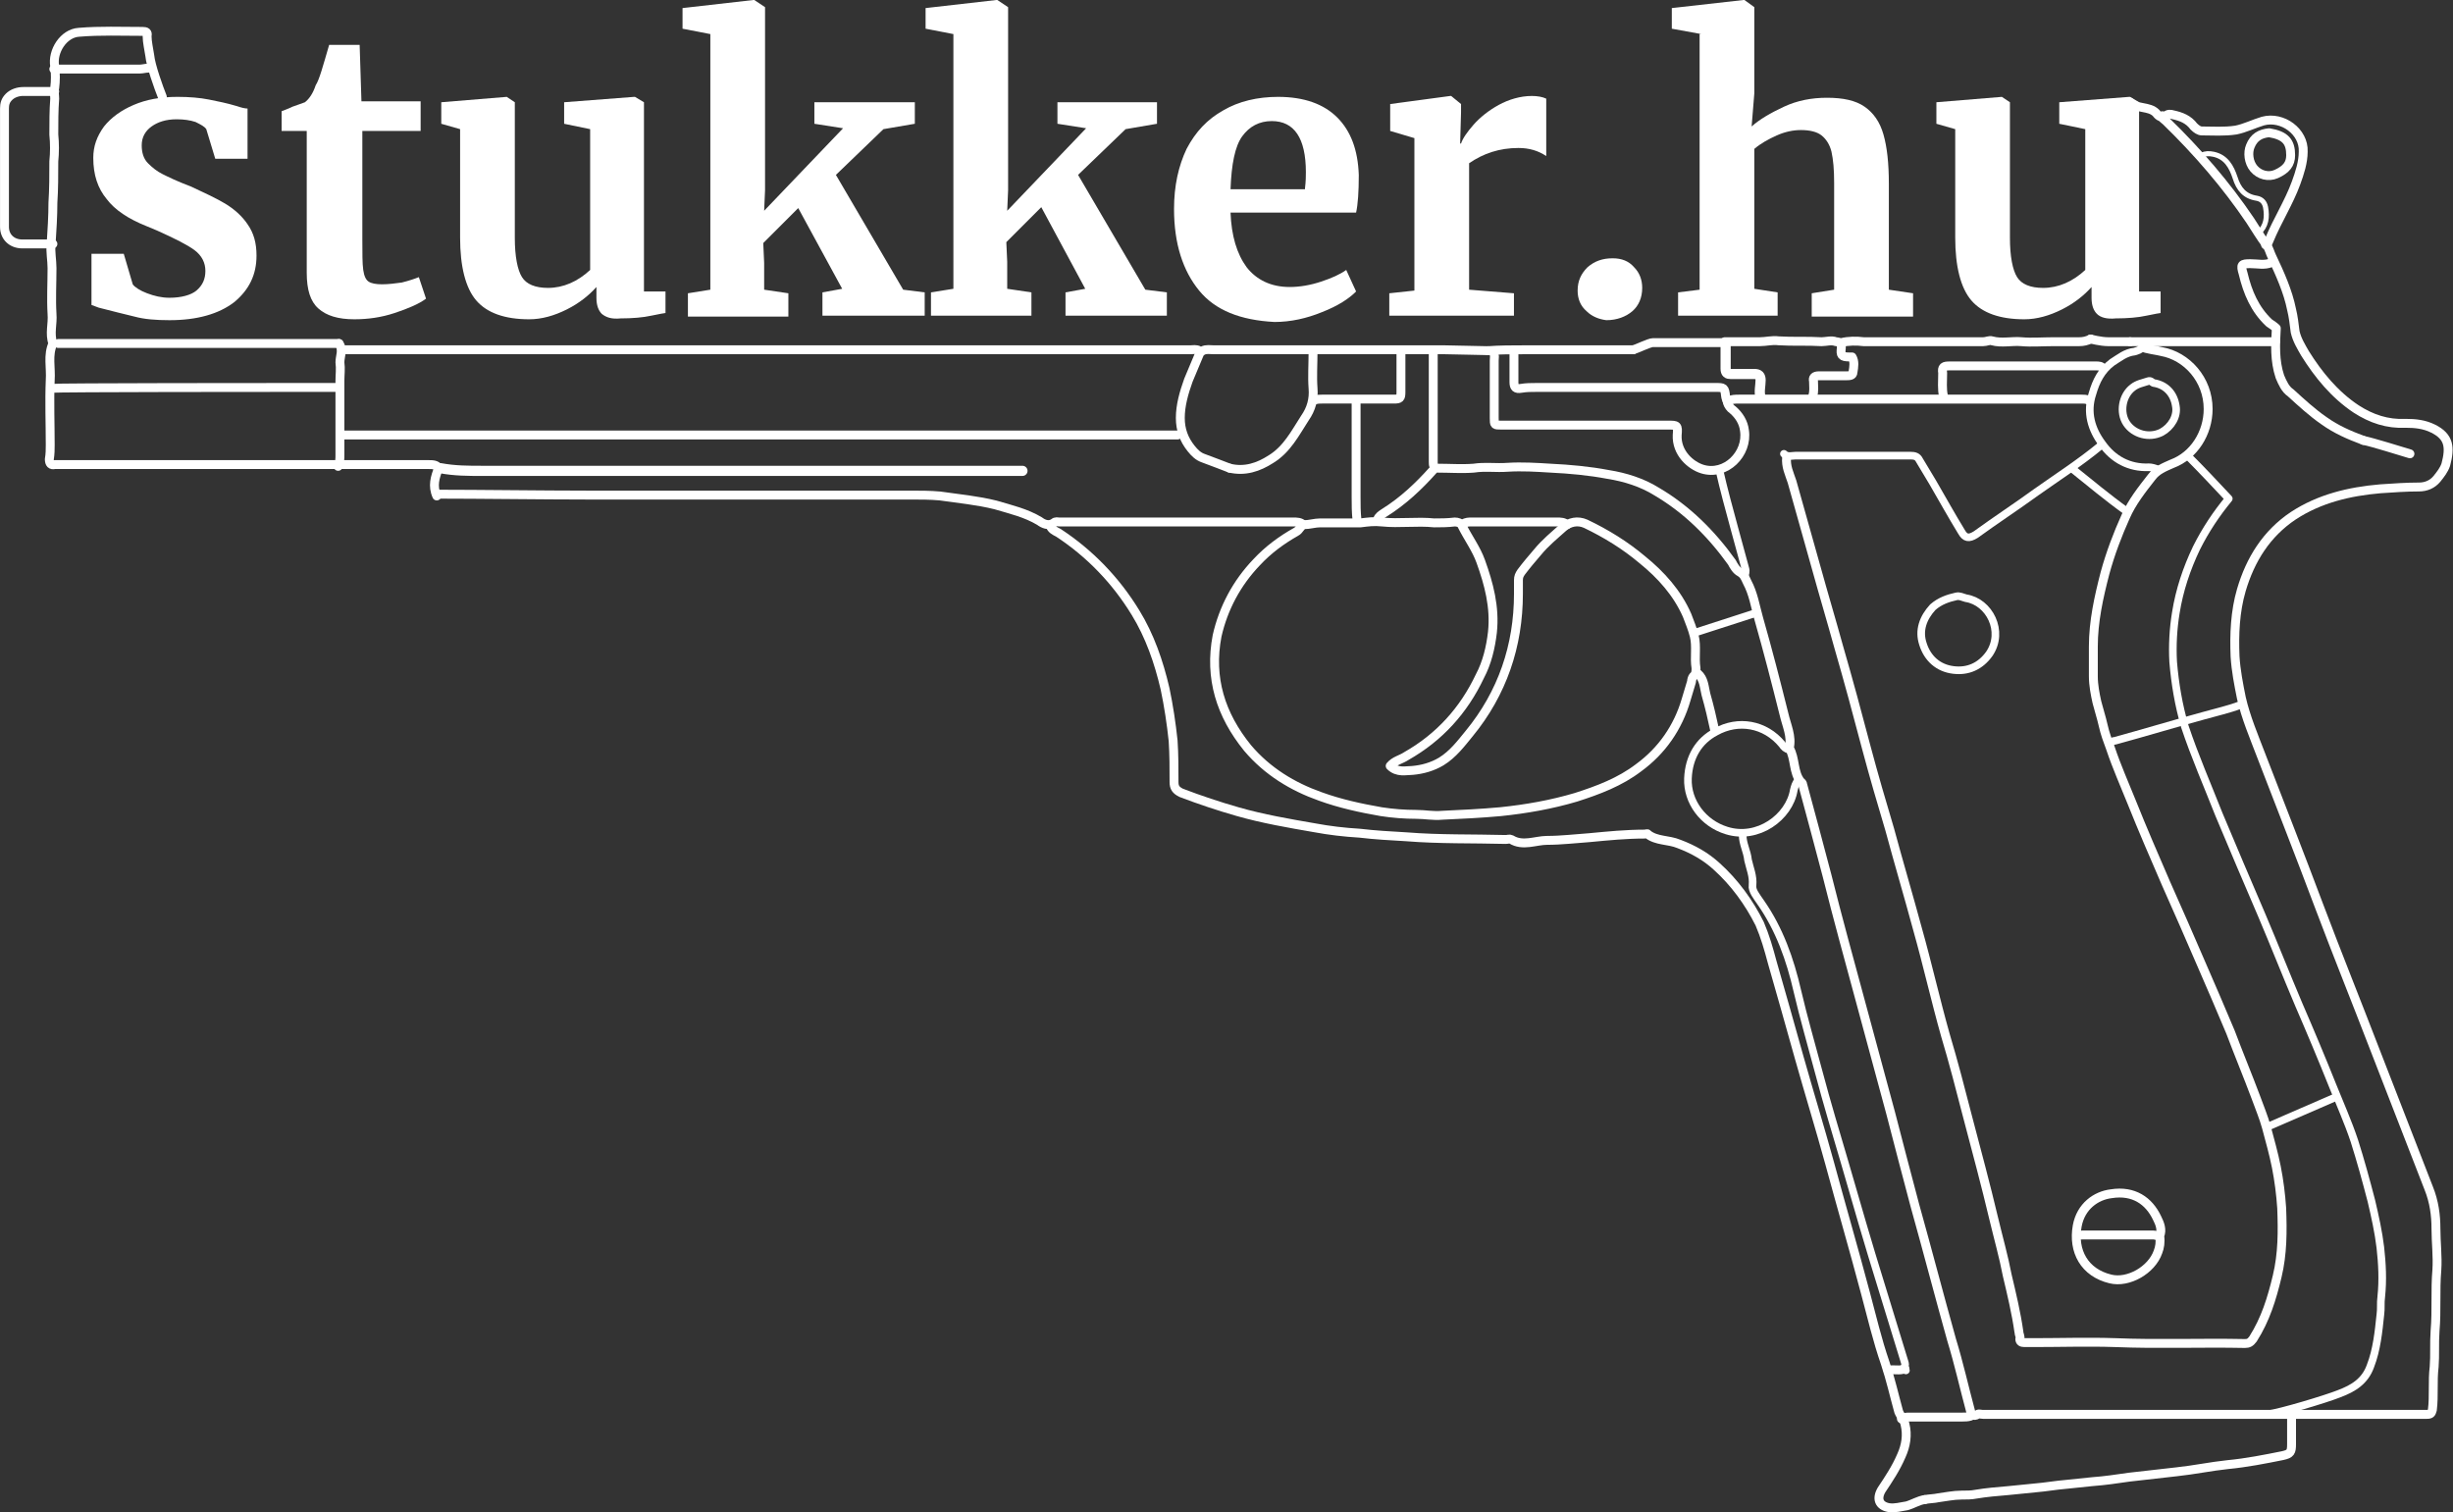 <?xml version="1.0" encoding="utf-8"?>
<!-- Generator: Adobe Illustrator 24.2.3, SVG Export Plug-In . SVG Version: 6.00 Build 0)  -->
<svg version="1.1" id="Layer_1" xmlns="http://www.w3.org/2000/svg" xmlns:xlink="http://www.w3.org/1999/xlink" x="0px" y="0px"
	 viewBox="0 0 273.5 168.6" style="enable-background:new 0 0 273.5 168.6;" xml:space="preserve">
<rect x="0" y="0" width="273.5" height="168.6" fill="#333333" stroke="none"/>
<style type="text/css">
	.st0{fill:none;stroke:#FFFFFF;stroke-width:0.992;stroke-linecap:round;stroke-linejoin:round;stroke-miterlimit:10;}
	.st1{fill:none;stroke:#FFFFFF;stroke-width:1.134;stroke-linecap:round;stroke-linejoin:round;stroke-miterlimit:10;}
	.st2{fill:none;stroke:#FFFFFF;stroke-width:0.85;stroke-linecap:round;stroke-linejoin:round;stroke-miterlimit:10;}
	.st3{fill:none;stroke:#FFFFFF;stroke-width:0.567;stroke-linecap:round;stroke-linejoin:round;stroke-miterlimit:10;}
	.st4{enable-background:new    ;}
	.st5{fill:#fff;}
</style>
<g>
	<path class="st0" d="M199.2,51c-0.1,1,0.3,1.8,0.6,2.7c0.9,3.2,1.8,6.4,2.7,9.6c0.8,2.9,1.7,5.9,2.5,8.8c1.1,3.8,2.1,7.5,3.1,11.3
		c0.8,3,1.7,6.1,2.6,9.1c1,3.7,2.1,7.4,3.1,11.1c1.1,3.9,2,7.9,3.1,11.8c0.9,3,1.7,6.1,2.5,9.2c1,3.8,2,7.5,2.9,11.3
		c0.5,2.1,1.1,4.2,1.5,6.3c0.5,2.1,1,4.2,1.3,6.3c0,0.3,0.2,0.5,0.1,0.8c0,0.3,0.2,0.4,0.5,0.4c0.4,0,0.8,0,1.1,0c3,0,6-0.1,9,0
		c4.8,0.2,9.6,0,14.5,0.1c0.4,0,0.6-0.1,0.9-0.5c1.4-2.2,2.1-4.5,2.7-7s0.6-5,0.5-7.6c-0.1-1.5-0.3-3.1-0.6-4.6s-0.7-2.9-1.1-4.4
		c-0.3-1.1-0.8-2.3-1.2-3.4c-0.9-2.4-1.9-4.8-2.8-7.2c-1.1-2.6-2.2-5.2-3.3-7.7c-1.3-3-2.6-6-3.9-8.9c-1.3-3-2.6-6-3.8-9
		c-0.8-2-1.7-4-2.4-6.1c-0.3-0.8-0.6-1.6-0.8-2.5s-0.5-1.8-0.7-2.6c-0.2-0.9-0.4-1.9-0.4-2.9c0-1.1,0-2.2,0-3.3
		c0-2.8,0.6-5.5,1.3-8.2c0.6-2.2,1.4-4.3,2.3-6.3c0.7-1.6,1.8-3,2.9-4.4c0.6-0.8,1.4-1.1,2.3-1.5c2.4-0.9,4-3.4,4-6.1
		c0-3.3-2.4-5.9-5.2-6.4c-0.3-0.1-1.9-0.3-2.1-0.5"/>
	<path class="st0" d="M117.1,58.6c0.1,0.4,0.5,0.6,0.9,0.8c3.5,2.3,6.4,5.3,8.6,8.9c1.6,2.6,2.6,5.5,3.3,8.5
		c0.4,1.9,0.7,3.9,0.9,5.8c0.1,1.5,0.1,3.1,0.1,4.6c0,0.6,0.2,0.9,0.8,1.2c2.1,0.8,4.2,1.5,6.3,2.1c2.8,0.8,5.7,1.3,8.6,1.8
		c1.6,0.3,3.3,0.5,5,0.6c1.7,0.2,3.4,0.3,5.2,0.4c3.7,0.3,7.4,0.2,11.1,0.3c0.2,0,0.4-0.1,0.6,0c1.3,0.8,2.7,0.1,4,0.1
		c1.6,0,3.2-0.2,4.7-0.3c2.1-0.2,4.1-0.4,6.2-0.4c0.1,0,0.3-0.1,0.3,0c1,0.8,2.3,0.6,3.5,1.1c1.6,0.6,3,1.4,4.2,2.5
		c2,1.8,3.6,4,4.8,6.4c0.6,1.4,1,2.8,1.4,4.3c1,3.5,2,7,3,10.6c1.1,3.9,2.3,7.8,3.4,11.8c1.3,4.8,2.7,9.6,4,14.5
		c0.7,2.6,1.3,5.2,2.2,7.8c0.6,1.8,1,3.6,1.5,5.4c0.2,0.5,0.6,0.9,0.7,1.4c0.3,1.2,0.1,2.4-0.4,3.5c-0.6,1.4-1.4,2.6-2.2,3.8
		c-0.6,1-0.3,1.8,0.8,2c0.7,0.1,1.3-0.1,2-0.2c0.7-0.2,1.3-0.6,2-0.7"/>
	<path class="st0" d="M165.9,39.1c-1,0-3.8-0.1-4.8-0.1c-1.3,0-2.7,0-4,0c-3.2,0-6.5,0-9.7,0c-4,0-8,0-12,0c-0.5,0-0.9-0.1-1.3,0.1
		c-0.1,0.1-0.2,0.1-0.4,0c-0.3-0.2-0.7-0.1-1-0.1c-27.8,0-66.8,0-94.6,0"/>
	<path class="st0" d="M155,85.4c0.5-0.6,1.2-0.7,1.8-1.1c3.7-2.1,6.4-5.1,8.2-8.9c0.8-1.5,1.2-3.2,1.4-4.9c0.3-2.8-0.4-5.4-1.3-7.9
		c-0.5-1.4-1.4-2.6-2.1-4c-0.1-0.3-0.5-0.4-0.8-0.4c-0.8,0.1-1.6,0.1-2.3,0.1c-1.9-0.2-3.9,0.1-5.8-0.1c-0.9-0.1-1.6,0-2.4,0.1
		c-1.5,0-3,0-4.5,0c-0.6,0-1.2,0.2-1.8,0.2c-0.4,0.1-0.5,0.6-0.9,0.8c-1.6,0.9-3.1,2-4.4,3.4c-2.2,2.3-3.7,5.1-4.4,8.2
		c-0.9,4.7,0.4,8.8,3.4,12.5c2.2,2.6,5,4.3,8.1,5.4c2.2,0.8,4.5,1.3,6.8,1.7c1.3,0.2,2.6,0.3,3.9,0.3c1,0,1.9,0.2,2.9,0.1
		c2.2-0.1,4.3-0.2,6.5-0.4c2.9-0.3,5.7-0.8,8.4-1.6c2.5-0.8,4.9-1.7,7-3.3c2.6-1.9,4.4-4.5,5.3-7.6c0.2-0.7,0.4-1.3,0.6-2
		c0-0.2,0.1-0.5,0.2-0.6c0.3-0.2,0.3-0.6,0.3-0.9c-0.2-1.2,0.1-2.4-0.2-3.6c-0.2-0.8-0.5-1.5-0.8-2.3c-1.1-2.5-2.9-4.5-5-6.2
		c-1.9-1.6-4-2.9-6.3-4c-0.9-0.4-1.8-0.2-2.5,0.4c-1,0.9-2,1.7-2.9,2.8c-0.6,0.7-1.2,1.4-1.8,2.2c-0.2,0.3-0.3,0.5-0.3,0.9
		c0,0.5,0,1,0,1.5c0,5.8-1.8,11.1-5.5,15.6c-0.9,1.1-1.8,2.3-3.1,3.1c-1,0.6-2.1,0.9-3.2,1C156.8,85.9,155.8,86.2,155,85.4"/>
	<path class="st0" d="M270.6,157.7c-2.9,0-11.4,0-14.2,0c-11.8,0-23.5,0-35.3,0c-0.2,0-0.5-0.1-0.6,0c-0.5,0.3-0.7,0-0.8-0.4
		c-0.7-2.6-1.3-5.3-2.1-7.9c-1.4-5-2.7-10-4.1-15c-0.9-3.4-1.8-6.8-2.7-10.3c-1.1-4.1-2.2-8.1-3.3-12.2c-1.3-4.8-2.6-9.5-3.8-14.3
		c-0.9-3.4-1.8-6.8-2.7-10.1c0-0.1-0.1-0.3-0.2-0.3c-0.9-1.1-0.6-2.6-1.3-3.8c0.3-1.3-0.3-2.5-0.6-3.8c-0.9-3.6-1.8-7.1-2.8-10.6
		c-0.4-1.4-0.6-2.8-1.3-4.1c-0.2-0.4-0.3-0.8-0.8-1.1c-0.4-0.2-0.7-0.7-0.9-1.1c-2.3-3.2-5-5.9-8.4-7.9c-1.6-1-3.5-1.6-5.4-1.9
		c-2.1-0.4-4.3-0.6-6.4-0.7c-1.6-0.1-3.2-0.2-4.8-0.1c-1.3,0.1-2.5-0.1-3.8,0.1c-1.3,0.1-2.7,0-4,0c-0.5,0-0.5-0.4-0.5-0.7
		c0-1.1,0-2.2,0-3.3c0-3.1,0-6.1,0-9.2"/>
	<path class="st0" d="M241.1,12.9c-0.1,0.3,0.2,0.4,0.4,0.6c3.5,3.4,6.7,7.1,9.4,11.1c0.6,0.9,1.1,1.8,1.8,2.7
		c0.3,0.4,0.4,0.9,0.6,1.3c0.9,1.9,1.8,3.9,2.2,5.9c0.2,0.8,0.3,1.7,0.4,2.5c0.2,0.9,0.7,1.7,1.1,2.4c1.5,2.4,3.3,4.6,5.7,6.2
		c1.7,1.1,3.5,1.7,5.5,1.6c1.1,0,2.1,0.1,3.1,0.6c1.8,0.9,1.9,2.1,1.4,4c-0.2,0.6-0.6,1.1-1,1.6c-0.5,0.6-1.2,0.9-2,0.9
		c-1.4,0-2.8,0.1-4.3,0.2c-3.5,0.3-6.8,1.1-9.7,3c-3,2-4.8,4.9-5.8,8.3c-0.7,2.4-0.8,4.9-0.7,7.4c0.1,1.6,0.4,3.1,0.7,4.6
		c0.5,2.2,1.4,4.3,2.2,6.4c2.2,5.7,4.4,11.3,6.5,16.9c2,5.3,4.1,10.5,6.1,15.7s4.1,10.5,6.1,15.7c0.6,1.5,0.8,3,0.8,4.5
		s0.2,3.1,0.1,4.6c-0.2,2.3,0,4.5-0.2,6.8c-0.1,1.4,0,2.7-0.1,4c-0.2,1.6,0,3.2-0.2,4.8c-0.1,0.4-0.2,0.5-0.6,0.5"/>
	<path class="st0" d="M131.3,48.5c-21.6,0-71.6,0-93.2,0"/>
	<path class="st1" d="M114,52.5c-20.1,0-40.2,0-60.2,0c-1.6,0-3.1,0-4.7-0.3"/>
	<path class="st0" d="M18.1,10.8c-0.4-1-1.3-3.5-1.4-4.6c-0.1-0.7-0.3-1.5-0.3-2.2c0.1-0.4-0.1-0.5-0.5-0.5c-2.4,0-4.7-0.1-7.1,0.1
		c-1.7,0.1-3,2.1-2.7,3.8c0.1,0.8,0.1,1.6,0,2.4c-0.1,0.4,0,0.8,0,1.2C6,12.3,6,13.7,6,15c0.1,1,0.1,2,0,3c0,1.5,0,3.1-0.1,4.6
		c0,1.5-0.1,3.1-0.2,4.6c-0.1,0.9,0.1,1.8,0.1,2.7c0,1.7-0.1,3.4,0,5.1c0.1,1.1-0.3,2.2,0.1,3.3c-0.6,1.3-0.2,2.7-0.3,4.1
		c-0.1,2.4,0,4.8,0,7.2c0,0.5,0,1-0.1,1.6c0,0.5,0.2,0.7,0.6,0.6c0.1,0,0.2,0,0.4,0c5.7,0,35.6,0,41.3,0c0.4,0,0.9,0,1.1,0.4
		c-0.4,1-0.7,2-0.2,3.1"/>
	<path class="st2" d="M194.3,93.1c0,1,0.5,1.8,0.6,2.8c0.2,0.9,0.6,1.8,0.5,2.8c-0.1,0.6,0.5,1.3,0.9,1.9c2.1,3,3.3,6.4,4.1,9.9
		c0.7,3,1.6,6.1,2.4,9.1c0.9,3.4,1.9,6.7,2.9,10.1c1.3,4.5,2.6,9,4,13.5c0.9,2.9,1.8,5.9,2.7,8.8c0.1,0.3-0.3,0.6,0.1,0.8"/>
	<path class="st0" d="M255.5,158.2c0,0.9,0,1.8,0,2.8c0,0.9-0.1,1.1-1,1.3c-2,0.4-4,0.8-6.1,1c-1.9,0.2-3.8,0.6-5.7,0.8
		c-1.8,0.2-3.5,0.4-5.3,0.6c-1.4,0.2-2.7,0.4-4.1,0.5c-1,0.1-1.9,0.2-2.9,0.3c-1.2,0.1-2.3,0.3-3.5,0.4c-1,0.1-2,0.2-3,0.3
		c-1.2,0.1-2.4,0.2-3.6,0.4c-0.5,0.1-1,0.1-1.6,0.1c-0.9,0-1.8,0.2-2.6,0.3c-0.4,0.1-1,0.1-1.5,0.2"/>
	<path class="st2" d="M244,50.9c1.5,1.5,3,3.1,4.5,4.7c-1.4,1.7-2.6,3.5-3.6,5.5c-1.1,2.3-1.9,4.7-2.3,7.2c-0.3,1.8-0.4,3.7-0.3,5.5
		c0.2,2.4,0.6,4.8,1.3,7.2c1.1,3.3,2.5,6.5,3.8,9.8c1.6,3.8,3.2,7.6,4.8,11.3c1.4,3.3,2.7,6.6,4.1,9.9c1.3,3,2.6,6.1,3.8,9.1
		c0.8,2,1.7,4,2.4,6.1c0.7,2.2,1.3,4.4,1.9,6.7c0.4,1.7,0.8,3.5,1,5.2c0.2,1.8,0.3,3.6,0.1,5.5c-0.1,0.7,0,1.3-0.1,2
		c-0.2,1.9-0.4,3.9-1.1,5.7c-0.6,1.7-1.9,2.5-3.5,3.1c-1.5,0.6-6.5,2.1-8,2.3"/>
	<path class="st0" d="M6.1,10.2c-3,0-0.5,0-3.5,0c-0.6,0-1.2,0.2-1.6,0.6c-0.4,0.4-0.5,0.8-0.5,1.3c0,4.4,0,8.8,0,13.2
		c0,1.1,0.8,1.9,2,1.9c3,0,0.4,0,3.4,0"/>
	<path class="st0" d="M182.1,39c-4.1,0-8.1,0-12.2,0c-1.3,0-2.7,0-4,0.1"/>
	<path class="st0" d="M168.8,39.2c0,1.1,0,2.3,0,3.4c0,0.6,0.2,0.8,0.8,0.7s1.1-0.1,1.7-0.1c6.6,0,13.1,0,19.7,0c0.1,0,0.2,0,0.3,0
		c0.9,0,1,0,1.1,1c0,0.1,0.1,0.3,0.1,0.4"/>
	<path class="st0" d="M166.5,39.3c0.2,0.3,0.1,0.6,0.1,0.9c0,2.1,0,4.3,0,6.4c0,0.8,0,0.8,0.8,0.8c6.2,0,12.4,0,18.6,0
		c1,0,1.1,0,1,1.1c-0.1,2,1.5,3.4,2.8,3.8c2.6,0.8,5.1-1.7,4.7-4.3c-0.1-0.9-0.6-1.7-1.3-2.3c-0.3-0.2-0.5-0.5-0.6-0.8"/>
	<path class="st0" d="M145.3,58.5c-0.3-0.3-0.7-0.3-1.1-0.3c-8.7,0-17.4,0-26.1,0c-0.2,0-0.4-0.1-0.6,0.1c-0.6,0.4-1.2,0.1-1.6-0.2
		c-1.5-0.9-3.2-1.3-4.9-1.8c-2-0.5-4.1-0.7-6.2-1c-1.1-0.1-2.2-0.1-3.3-0.1c-2.5,0-5,0-7.4,0c-1.8,0-3.6,0-5.4,0
		c-6.1,0-12.2,0-18.4,0c-1.6,0-3.3,0-4.9,0c-4.7,0-12.1-0.1-16.7-0.1"/>
	<path class="st0" d="M252.6,27.3c0.3-0.1,0.3-0.3,0.4-0.5c0.9-2.2,2.2-4.2,3-6.4c0.4-1.1,0.8-2.3,0.8-3.5c0.1-2.2-2.3-4-4.5-3.4
		c-1,0.3-2,0.8-3,1c-1.3,0.2-2.6,0.1-3.8,0.1c-0.3,0-0.6-0.2-0.9-0.5c-0.6-0.8-1.4-1.1-2.3-1.3c-0.3-0.1-0.6-0.1-0.8,0.1
		c-0.5,0.3-0.8,0.1-1.1-0.3c-0.8-0.8-2.1-0.4-2.9-1.2"/>
	<path class="st2" d="M234.2,49.7c-2.3,1.9-4.8,3.5-7.2,5.2c-2.2,1.6-4.5,3.1-6.7,4.7c-0.8,0.5-1.2,0.4-1.6-0.3
		c-1.1-1.8-2.1-3.6-3.2-5.5c-0.5-0.8-1-1.7-1.5-2.5c-0.2-0.4-0.5-0.5-1-0.5c-4.3,0-8.6,0-12.8,0c-0.4,0-0.9,0.2-1.3-0.2"/>
	<path class="st0" d="M234.5,41.1c-0.2-0.3-0.5-0.3-0.8-0.3c-5.4,0-10.9,0-16.3,0c-0.7,0-0.9,0.1-0.8,0.8c0,0.9-0.1,1.8,0.1,2.6"/>
	<path class="st0" d="M6.5,38.3c6.2,0,25.1,0,31.3,0"/>
	<path class="st0" d="M37.7,43.2h-1.4c-5.2,0,0,0-4.4,0c-0.6,0-25.6,0-26.2,0.1"/>
	<path class="st0" d="M192.7,44.7c0.4-0.2,0.8-0.2,1.2-0.2c2.4,0,4.9,0,7.3,0c4.8,0,9.7,0,14.5,0c5.5,0,11,0,16.4,0
		c0.2,0,0.5,0,0.7,0.1"/>
	<path class="st0" d="M263.5,49.1c1,0.2,4.2,1.2,5.2,1.5"/>
	<path class="st0" d="M253.2,29.3c-0.7,0.3-1.5,0.1-2.3,0.1c-1,0-1.1,0.1-0.8,1.1c0.5,2.1,1.3,4,2.9,5.5c0.3,0.2,0.6,0.4,0.8,0.6
		c-0.1,1.8-0.2,3.6,0.4,5.4c0.3,0.7,0.6,1.4,1.2,1.8c1.2,1.1,2.4,2.2,3.7,3.1c1.4,1,2.8,1.6,4.4,2.2"/>
	<path class="st2" d="M199.5,83.6c-0.4-0.1-0.6-0.3-0.8-0.6c-1.9-2.3-4.9-2.8-7.4-1.4c-1.9,1-3,2.8-3.1,5.2c-0.1,2.6,1.7,5,4.3,5.8
		c3.5,1.1,7-1.5,7.5-4.5c0.1-0.4,0.2-0.8,0.5-1.1"/>
	<path class="st0" d="M240.8,137.8c0.3-0.7,0-1.4-0.3-2c-0.9-1.9-2.6-3.1-5.1-2.7c-1.7,0.2-3.4,1.4-3.8,3.6
		c-0.5,2.8,0.8,5.2,3.7,5.9c2,0.5,4.6-1,5.3-3C240.8,139.1,240.9,138.5,240.8,137.8"/>
	<path class="st0" d="M151.2,44.7c0,3.6,0,7.1,0,10.7c0,0.9,0,1.7,0.1,2.6"/>
	<path class="st0" d="M146.4,39.2c0,1.4-0.1,2.8,0,4.1c0.1,1.2-0.2,2.3-0.9,3.3c-1.1,1.7-2,3.5-3.8,4.6c-1.4,0.9-2.9,1.4-4.6,1"/>
	<path class="st2" d="M191.7,52.4c0.5,2.2,1.1,4.4,1.7,6.6c0.4,1.5,0.8,2.9,1.2,4.4c0.1,0.3,0,0.6-0.1,0.9"/>
	<path class="st3" d="M251.8,26c0.9-0.8,1-1.8,0.8-2.9c-0.1-0.5-0.4-0.9-1-1c-1.3-0.2-2-1-2.4-2.3c-0.4-1.2-1-2.3-2.4-2.6
		c-0.5-0.1-0.9-0.1-1.3,0.1"/>
	<path class="st0" d="M174.7,58.5c-0.3-0.3-0.7-0.3-1.1-0.3c-3.2,0-6.3,0-9.5,0c-0.3,0-0.7,0-0.9,0.2"/>
	<path class="st0" d="M133.8,39.3c-0.4,1-0.9,2.1-1.3,3.1c-0.5,1.4-0.9,2.8-0.9,4.2c0,1.3,0.4,2.4,1.2,3.4c0.4,0.5,0.8,0.9,1.4,1.1
		c0.3,0.1,2.9,1.1,2.9,1.1"/>
	<path class="st0" d="M37.8,38.3c0.5,0.7,0.1,1.4,0.1,2.1c0.1,0.7,0,1.4,0,2.1c0,1.7,0,3.5,0,5.2c0,1,0,2,0,3c0,0.4,0,0.9-0.2,1.3"
		/>
	<path class="st0" d="M16.5,7.6c-0.3,0-0.6,0.1-0.9,0.1c-3.2,0-6.4,0-9.6,0"/>
	<path class="st0" d="M156.2,39.2c0,1.5,0,3,0,4.5c0,0.7-0.1,0.8-0.8,0.8c-1,0-2,0-3,0c-1.7,0-3.3,0-5,0c-0.3,0-0.5,0-0.8,0.1"/>
	<path class="st1" d="M192.4,38.3c0,0.9,0,1.8,0,2.8c0,0.5,0.2,0.6,0.6,0.6c0.9,0,1.7,0,2.6,0c0.5,0,0.7,0.2,0.7,0.7
		c0,0.6-0.2,1.3,0,1.9"/>
	<path class="st0" d="M240.7,137.8c-0.2,0-0.4-0.1-0.6-0.1c-2.6,0-5.3,0-7.9,0c-0.2,0-0.4,0-0.6,0.1"/>
	<path class="st0" d="M205.3,38.3c0,0.2,0,0.3,0,0.5c-0.1,0.8,0,1,0.9,1c0.1,0,0.3,0,0.3,0c0.3,0.5,0.2,1.1,0.1,1.7
		c0,0.4-0.4,0.4-0.8,0.4c-1,0-2,0-3,0c-0.5,0-0.7,0.2-0.6,0.6c0,0.6,0.1,1.1-0.1,1.7"/>
	<path class="st0" d="M237.5,38.1c2.2,0,8.9,0,11.2,0c1.7,0,3.3,0,5,0"/>
	<path class="st2" d="M249.8,78.6c-1.3,0.5-2.7,0.8-4.1,1.2c-3.3,0.9-6.6,1.9-9.9,2.8c-0.2,0-0.3,0.1-0.5,0.2"/>
	<path class="st0" d="M233.1,37.8c0,0,1.1,0.3,2,0.3c0.8,0,1.6,0,2.4,0"/>
	<path class="st0" d="M219.7,157.9c-0.3,0.1-0.6,0.1-0.9,0.1c-2,0-3.9,0-5.9,0c-0.3,0-0.6,0-0.9,0.2"/>
	<path class="st2" d="M260.5,122.3c-2.5,1.1-5.1,2.2-7.6,3.3"/>
	<path class="st0" d="M159.8,52.4c-1.6,1.8-3.4,3.5-5.5,4.8c-0.3,0.2-0.6,0.4-0.7,0.7"/>
	<path class="st2" d="M195.6,68.4c-2.2,0.7-4.3,1.4-6.5,2.1"/>
	<path class="st0" d="M189.3,75.1c0.7,0.6,0.7,1.5,0.9,2.3c0.4,1.4,0.7,2.7,1,4.1"/>
	<path class="st2" d="M238.9,38.7c-0.2,0.3-0.6,0.4-0.9,0.5c-1,0.1-1.7,0.7-2.5,1.2c-1.2,0.9-1.8,2.1-2.2,3.5
		c-0.7,2.1-0.1,4,1.1,5.6c1.2,1.7,3,2.7,5.2,2.6c0.3,0,0.6,0.1,0.9,0.2"/>
	<path class="st2" d="M231.1,52.3c2,1.6,3.9,3.2,6,4.7"/>
	<path class="st0" d="M233.1,37.8c-0.4,0.2-0.8,0.3-1.3,0.3c-1,0-1.9,0-2.9,0c-1.2,0-2.4,0.1-3.5,0s-2.2,0.2-3.3-0.1
		c-0.3-0.1-0.6,0.1-1,0.1c-1.3,0-2.6,0-3.8,0c-1,0-2,0-3,0c-1.1,0-2.3,0-3.4,0c-1,0-2.1,0-3.1,0c-0.8-0.1-1.7-0.1-2.5,0.1
		c-0.2,0-0.4-0.1-0.6-0.1c-0.5-0.2-1.1,0-1.6,0c-1.6-0.1-3.2,0-4.8-0.1c-0.7-0.1-1.4,0.1-2.1,0.1c-1.3,0-2.6,0-3.9,0"/>
	<path class="st0" d="M182.1,39c0.4-0.1,1.8-0.8,2.2-0.8c1.3,0,2.7,0,4,0s2.6,0,4,0"/>
	<path class="st0" d="M48.8,55.2"/>
	<path class="st0" d="M212.4,152.6c-0.6,0.3-1.3,0-1.9,0.2"/>
	<path class="st0" d="M253,14.8c-1,0.1-1.7,0.5-2.1,1.5c-0.3,0.7-0.2,1.8,0.4,2.5s1.6,1,2.5,0.6c1.1-0.5,1.6-1.1,1.6-2.1
		C255.4,15.8,254.8,15.1,253,14.8"/>
	<path class="st2" d="M218.1,66.5c-0.9,0.2-1.8,0.5-2.6,1.2c-1.1,1.2-1.6,2.6-1.1,4.1c0.5,1.6,1.7,2.7,3.4,2.9c1.6,0.2,3-0.4,4-1.8
		c1.7-2.5,0-5.8-2.6-6.2C218.8,66.6,218.5,66.4,218.1,66.5"/>
	<path class="st2" d="M239.5,42.5c-0.6,0.2-1.2,0.3-1.7,0.7c-1.2,0.9-1.5,2.8-0.7,4s2.5,1.7,3.9,1c1.1-0.6,1.8-1.8,1.6-2.9
		c-0.2-1.4-1.1-2.4-2.5-2.6C239.9,42.6,239.8,42.4,239.5,42.5"/>
	<g class="st4">
		<path class="st5" d="M14.8,31.7c0.2,0.3,0.8,0.7,1.6,1s1.6,0.5,2.5,0.5c1.3,0,2.4-0.3,3-0.8c0.7-0.6,1-1.3,1-2.2
			c0-0.9-0.4-1.7-1.2-2.3c-0.8-0.6-2.2-1.3-4.2-2.2l-1.2-0.5c-2-0.8-3.5-1.8-4.4-3c-1-1.2-1.5-2.7-1.5-4.6c0-1.3,0.4-2.4,1.2-3.5
			c0.8-1,1.9-1.8,3.3-2.4c1.4-0.6,3-0.9,4.9-0.9c1.3,0,2.5,0.1,3.5,0.3s2,0.4,3,0.7c0.6,0.2,1,0.3,1.3,0.3v5.6H24l-1-3.3
			c-0.2-0.3-0.6-0.5-1.2-0.8c-0.6-0.2-1.3-0.3-2.1-0.3c-1.2,0-2.1,0.3-2.8,0.8c-0.7,0.5-1.1,1.2-1.1,2.1c0,0.8,0.2,1.5,0.7,2
			c0.5,0.5,1,0.9,1.6,1.2c0.6,0.3,1.6,0.8,3.2,1.4c1.5,0.7,2.8,1.3,3.8,1.9s1.9,1.4,2.5,2.3c0.7,1,1,2.1,1,3.5
			c0,2.1-0.8,3.8-2.5,5.2c-1.7,1.3-4.1,2-7.2,2c-1.5,0-2.8-0.1-3.9-0.4c-1.2-0.3-2.5-0.6-4-1L10.2,34v-5.7h3.6L14.8,31.7z"/>
		<path class="st5" d="M35.5,34.4c-0.9-0.8-1.3-2.1-1.3-4V14.6h-2.8v-2.2c0.2-0.1,0.6-0.2,1.2-0.5c0.6-0.2,1.1-0.4,1.4-0.5
			c0.5-0.4,0.9-1,1.2-1.9C35.6,8.9,36,7.4,36.7,5h3.4l0.2,6.3h6.6v3.3h-6.5v12.1c0,1.6,0,2.7,0.1,3.4s0.3,1.1,0.6,1.3
			c0.3,0.2,0.8,0.3,1.5,0.3s1.5-0.1,2.2-0.2c0.8-0.2,1.4-0.4,1.9-0.6l0.8,2.4c-0.8,0.6-2,1.1-3.5,1.6s-3,0.7-4.5,0.7
			C37.7,35.6,36.4,35.2,35.5,34.4z"/>
		<path class="st5" d="M67.1,35c-0.4-0.4-0.6-1-0.6-1.8V32c-0.8,0.9-1.9,1.8-3.3,2.5c-1.4,0.7-2.8,1.1-4.2,1.1
			c-2.7,0-4.7-0.7-5.9-2.1c-1.2-1.4-1.8-3.8-1.8-7V14.4l-2.1-0.6v-2.4l7.3-0.6l0,0l0.9,0.6v15.1c0,2.1,0.3,3.6,0.8,4.4
			s1.5,1.2,2.9,1.2c1.7,0,3.3-0.7,4.7-2V14.4l-2.9-0.6v-2.4l7.8-0.6h0.1l1,0.6v21.1h2.4v2.4c-0.1,0-0.6,0.1-1.6,0.3
			c-0.9,0.2-2.1,0.3-3.4,0.3C68.2,35.6,67.6,35.4,67.1,35z"/>
		<path class="st5" d="M79.2,3.8l-3.1-0.6V0.9L84,0h0.1l1.2,0.8v20.4l-0.1,2.3l8.8-9.2l-3.2-0.5v-2.4H102v2.4l-3.5,0.6l-5.3,5.1
			l7.5,12.8l2.4,0.3v2.6H91.7v-2.6l2.2-0.4l-4.9-9l-3.9,3.9l0.1,2.2v3l2.7,0.4v2.6H76.7v-2.6l2.5-0.4V3.8z"/>
		<path class="st5" d="M106.3,3.8l-3.1-0.6V0.9l7.9-0.9h0.1l1.2,0.8v20.4l-0.1,2.3l8.8-9.2l-3.2-0.5v-2.4H129v2.4l-3.5,0.6l-5.3,5.1
			l7.5,12.8l2.4,0.3v2.6h-11.3v-2.6l2.2-0.4l-4.9-9.1l-3.9,3.9l0.1,2.2v3l2.7,0.4v2.6h-11.2v-2.6l2.5-0.4L106.3,3.8L106.3,3.8z"/>
		<path class="st5" d="M133.7,32.4c-1.8-2.2-2.8-5.2-2.8-9.1c0-2.6,0.5-4.8,1.4-6.7c1-1.9,2.3-3.3,4.1-4.3c1.7-1,3.8-1.5,6.1-1.5
			c2.9,0,5.1,0.8,6.6,2.3s2.3,3.6,2.4,6.4c0,1.9-0.1,3.3-0.3,4.2h-14c0.1,2.6,0.7,4.6,1.8,6.1c1.1,1.4,2.7,2.2,4.8,2.2
			c1.1,0,2.3-0.2,3.5-0.6s2.1-0.8,2.8-1.3l1.1,2.4c-0.8,0.8-2,1.6-3.8,2.3c-1.7,0.7-3.5,1.1-5.3,1.1
			C138.3,35.7,135.5,34.6,133.7,32.4z M145.5,21c0.1-0.8,0.1-1.4,0.1-1.8c0-3.8-1.3-5.7-3.8-5.7c-1.4,0-2.5,0.6-3.3,1.7
			s-1.2,3.1-1.3,5.9h8.3V21z"/>
		<path class="st5" d="M154.9,32.7l2.8-0.3v-17l-2.7-0.8v-3l6.7-0.9h0.1l1.1,0.9v0.9l-0.1,3.5h0.1c0.2-0.6,0.7-1.3,1.4-2.1
			c0.7-0.8,1.7-1.6,2.8-2.2c1.1-0.6,2.4-1,3.7-1c0.6,0,1.2,0.1,1.6,0.3v6.4c-0.9-0.6-1.9-0.9-3.1-0.9c-2.1,0-3.9,0.6-5.5,1.7v14.1
			l5,0.4v2.5h-13.9L154.9,32.7L154.9,32.7z"/>
		<path class="st5" d="M176.9,34.7c-0.7-0.6-1-1.4-1-2.3c0-1.1,0.4-1.9,1.1-2.6c0.8-0.7,1.7-1,2.8-1c1,0,1.8,0.3,2.4,1
			c0.6,0.6,0.9,1.4,0.9,2.3c0,1.1-0.4,2-1.1,2.6c-0.7,0.6-1.7,1-2.9,1C178.3,35.6,177.5,35.3,176.9,34.7z"/>
		<path class="st5" d="M189.7,3.8l-3.3-0.6V0.9l8-0.9h0.1l1.1,0.8v9.6l-0.3,3.7c0.9-0.8,2.1-1.5,3.6-2.2s3.1-1,4.8-1
			c1.8,0,3.2,0.3,4.2,1s1.7,1.7,2.1,3.1s0.6,3.2,0.6,5.5v11.8l2.7,0.4v2.6H202v-2.6l2.5-0.4V20.4c0-1.5-0.1-2.6-0.3-3.5
			c-0.2-0.8-0.6-1.4-1.1-1.8c-0.5-0.4-1.3-0.6-2.3-0.6c-0.9,0-1.8,0.2-2.7,0.6c-0.9,0.4-1.8,0.9-2.5,1.5v15.6l2.6,0.4v2.6h-11.1
			v-2.6l2.4-0.3V3.8H189.7z"/>
		<path class="st5" d="M233.8,35c-0.4-0.4-0.6-1-0.6-1.8V32c-0.8,0.9-1.9,1.8-3.3,2.5c-1.4,0.7-2.8,1.1-4.2,1.1
			c-2.7,0-4.7-0.7-5.9-2.1c-1.2-1.4-1.8-3.8-1.8-7V14.4l-2.1-0.6v-2.4l7.3-0.6l0,0l0.9,0.6v15.1c0,2.1,0.3,3.6,0.8,4.4
			s1.5,1.2,2.9,1.2c1.7,0,3.3-0.7,4.7-2V14.4l-2.9-0.6v-2.4l7.8-0.6h0.1l1,0.6v21.1h2.4v2.4c-0.1,0-0.6,0.1-1.6,0.3
			c-0.9,0.2-2.1,0.3-3.4,0.3C234.9,35.6,234.2,35.4,233.8,35z"/>
	</g>
</g>
</svg>
